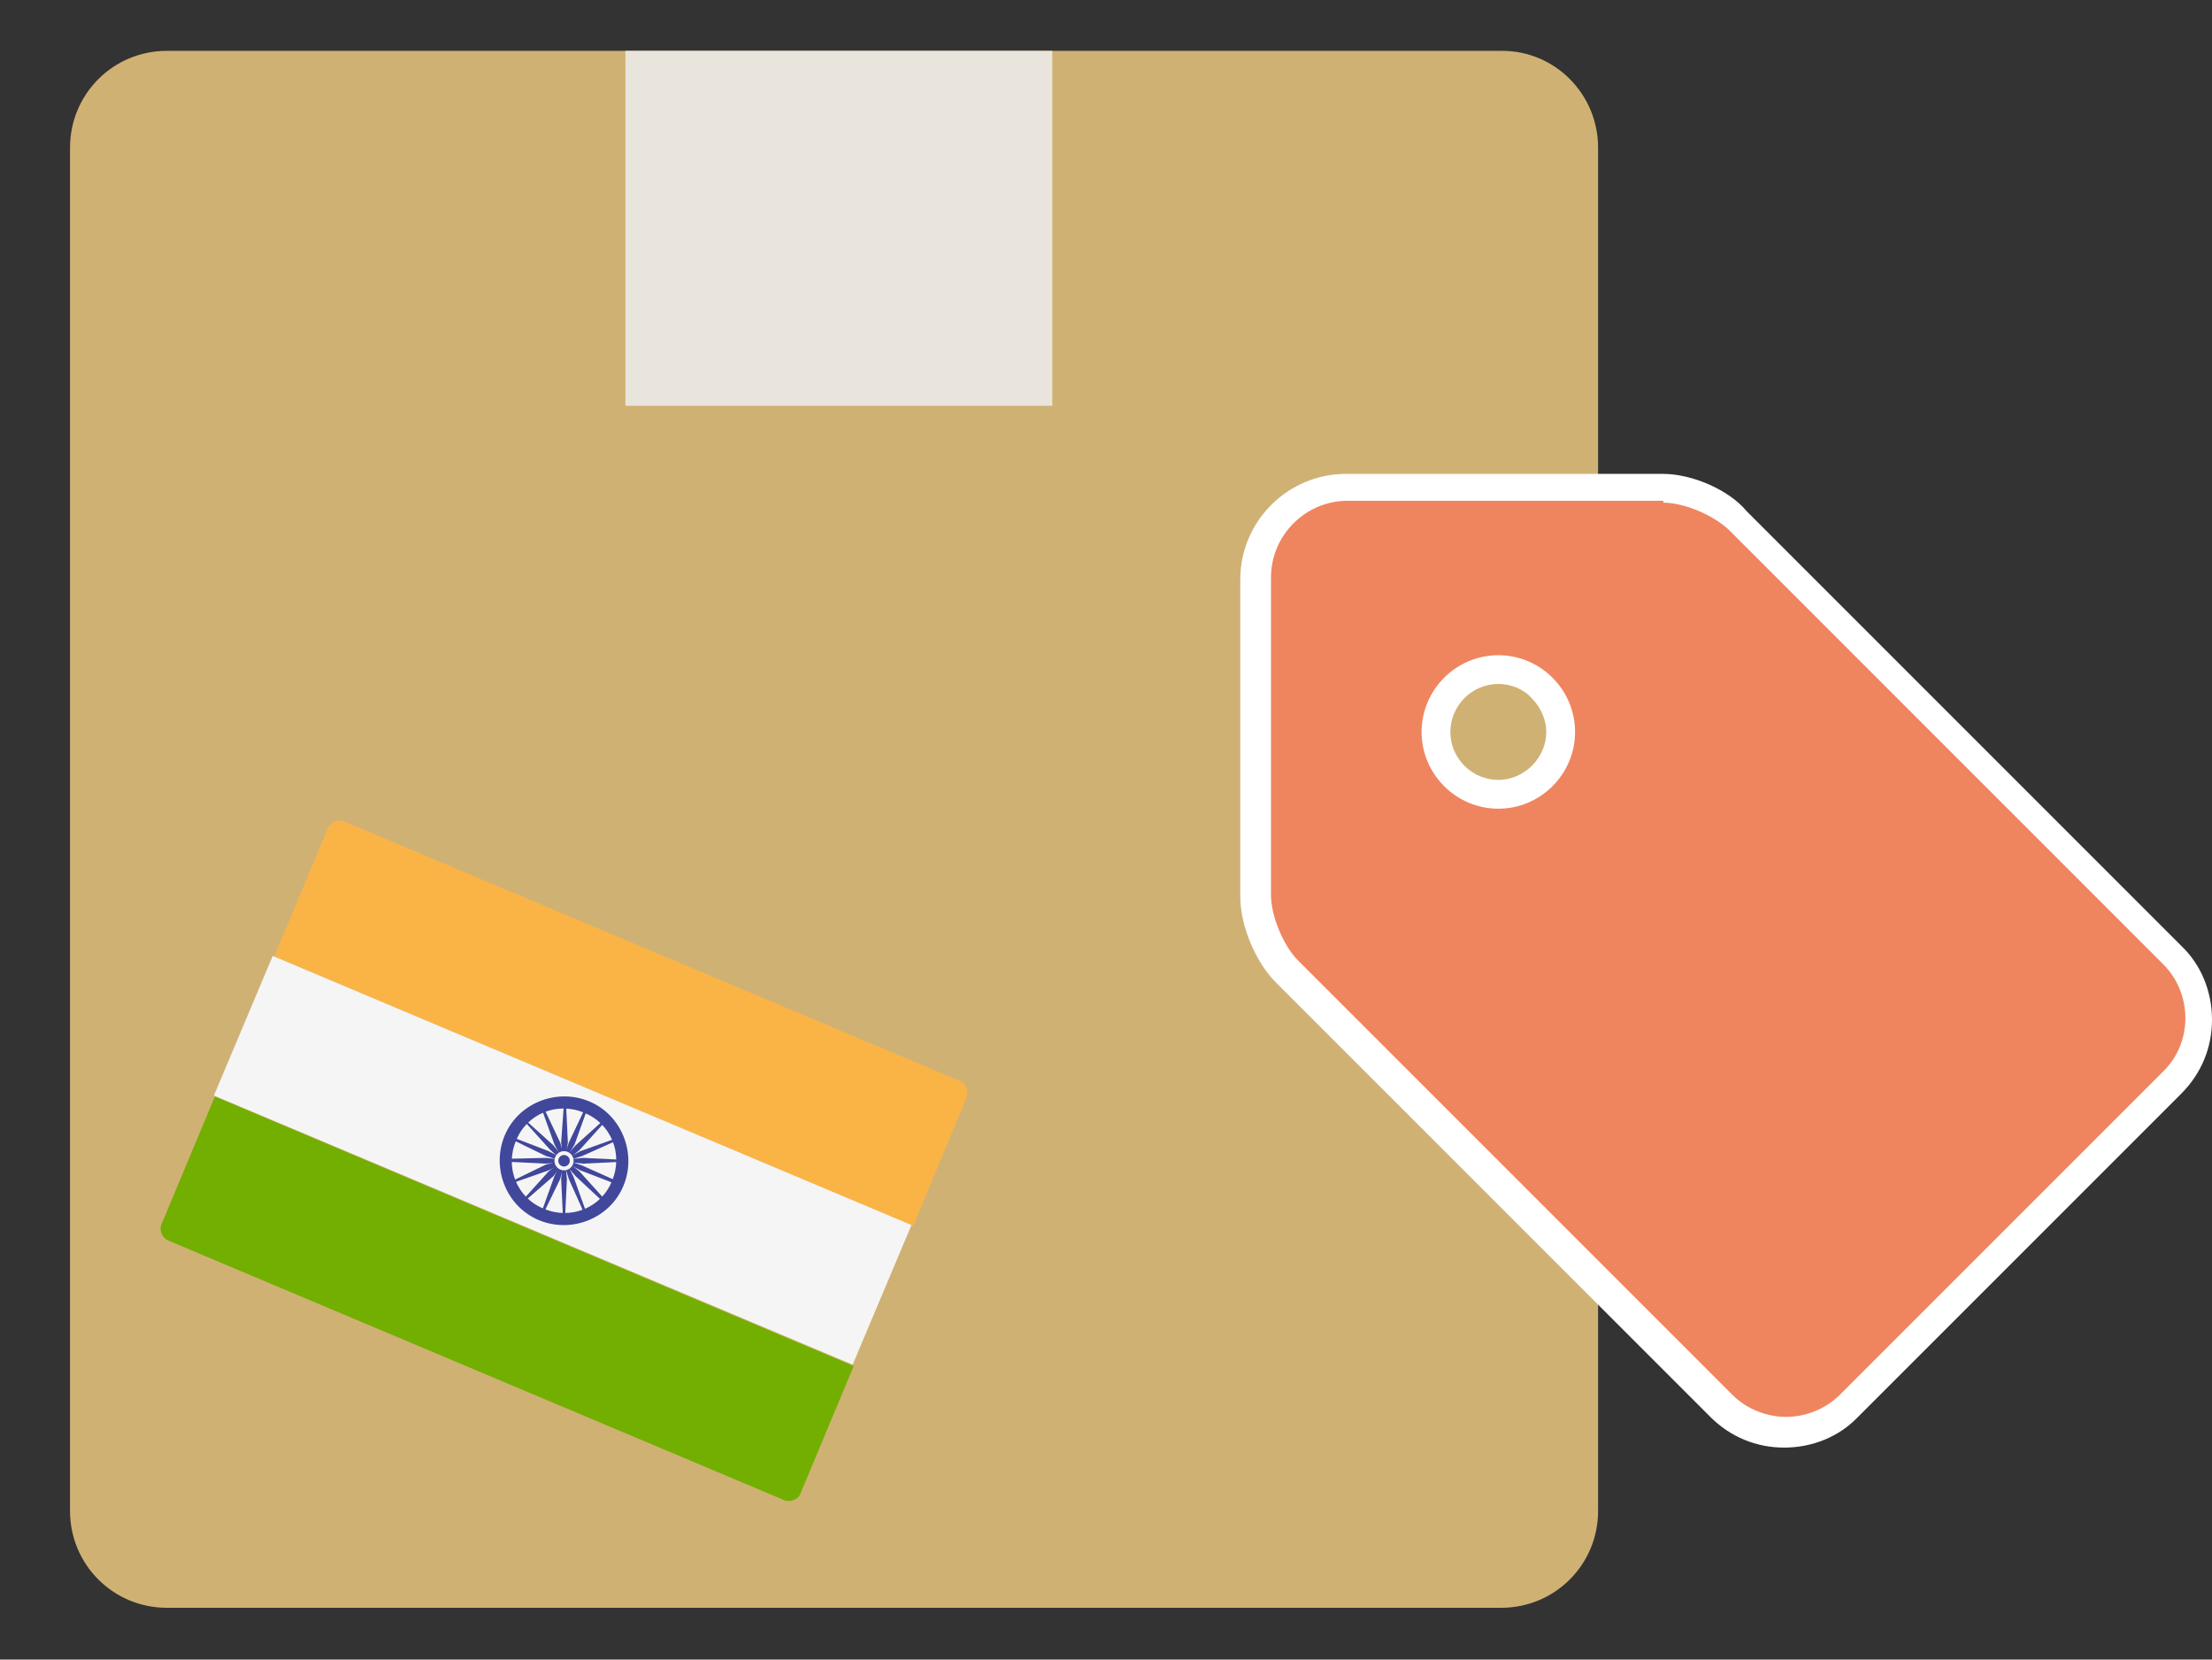 <?xml version="1.0" encoding="UTF-8"?> <svg xmlns="http://www.w3.org/2000/svg" xmlns:xlink="http://www.w3.org/1999/xlink" version="1.1" id="Layer_1" x="0px" y="0px" viewBox="0 0 230.6 173" style="enable-background:new 0 0 230.6 173;" xml:space="preserve"><rect x="0" y="0" width="230.6" height="173" fill="#333333" stroke="none"/> <style type="text/css"> .st0{fill:#D0B174;} .st1{fill:#EAE5DC;} .st2{fill:#EF855F;} .st3{fill:#FFFFFF;} .st4{fill:#FAB446;} .st5{fill:#73AF00;} .st6{fill:#F5F5F5;} .st7{fill:#41479B;} </style> <g> <g> <path id="SVGID_1_" class="st0" d="M156.6,5.3H17.4c-5.6,0-10.1,4.5-10.1,10.1v142.1c0,5.6,4.5,10.1,10.1,10.1h139.1 c5.6,0,10.1-4.5,10.1-10.1V15.4C166.6,9.8,162.1,5.3,156.6,5.3z"></path> </g> </g> <rect x="65.2" y="5.3" class="st1" width="44.5" height="37"></rect> <g> <g> <g> <path class="st2" d="M186.1,149.4c-2.5,0-4.9-1-6.7-2.8l-45.3-45.3c-1.8-1.8-3.3-5.3-3.3-7.8V60.4c0-5.2,4.2-9.5,9.5-9.5h33.1 c2.6,0,6,1.4,7.8,3.3l45.3,45.3c1.8,1.8,2.8,4.2,2.8,6.7s-1,4.9-2.8,6.7l-33.7,33.7C191,148.4,188.6,149.4,186.1,149.4z M156.2,69.8c-3.6,0-6.5,2.9-6.5,6.5s2.9,6.5,6.5,6.5s6.5-2.9,6.5-6.5S159.8,69.8,156.2,69.8z"></path> <path class="st3" d="M173.4,52.4c2.2,0,5.2,1.3,6.8,2.8l45.3,45.3c3.1,3.1,3.1,8.2,0,11.2l-33.7,33.7c-1.5,1.5-3.6,2.3-5.6,2.3 s-4.1-0.8-5.6-2.3l-45.3-45.3c-1.5-1.5-2.8-4.6-2.8-6.8V60.2c0-4.4,3.6-8,8-8h32.9 M156.2,84.3c4.4,0,8-3.6,8-8s-3.6-8-8-8 s-8,3.6-8,8S151.8,84.3,156.2,84.3 M173.4,49.4h-33.1c-6,0-11,4.9-11,11v33.1c0,3,1.6,6.8,3.7,8.9l45.3,45.3 c2.1,2.1,4.8,3.2,7.7,3.2s5.7-1.1,7.7-3.2l33.7-33.7c2.1-2.1,3.2-4.8,3.2-7.7s-1.1-5.7-3.2-7.7l-45.3-45.3 C180.2,51,176.3,49.4,173.4,49.4L173.4,49.4z M156.2,81.3c-2.7,0-5-2.2-5-5c0-2.7,2.2-5,5-5l0,0c1.3,0,2.6,0.5,3.5,1.5 c0.9,0.9,1.5,2.2,1.5,3.5C161.2,79,158.9,81.3,156.2,81.3L156.2,81.3z"></path> </g> </g> </g> <path class="st4" d="M95.2,127.8L28.6,99.7l5.6-13.4c0.3-0.6,1-0.9,1.6-0.7l64.3,27.1c0.6,0.3,0.9,1,0.7,1.6L95.2,127.8L95.2,127.8z "></path> <path class="st5" d="M81.8,156.4l-64.3-27.1c-0.6-0.3-0.9-1-0.7-1.6l5.6-13.4L89,142.4l-5.6,13.4C83.2,156.3,82.4,156.6,81.8,156.4z "></path> <rect x="50.9" y="84.8" transform="matrix(0.388 -0.921 0.921 0.388 -75.549 128.177)" class="st6" width="15.8" height="72.3"></rect> <g> <path class="st7" d="M56.2,127.2c-3.4-1.4-5-5.4-3.6-8.8s5.4-5,8.8-3.6s5,5.4,3.6,8.8S59.6,128.6,56.2,127.2z M60.9,116 c-2.8-1.2-6,0.1-7.1,2.9c-1.2,2.8,0.1,6,2.9,7.1c2.8,1.2,6-0.1,7.1-2.9C65,120.3,63.7,117.1,60.9,116z"></path> <circle class="st7" cx="58.8" cy="121" r="0.8"></circle> <polygon class="st7" points="58.8,121.1 56.9,120.5 53.2,118.7 53.3,118.5 57.2,120 58.9,120.9 "></polygon> <polygon class="st7" points="58.8,121.1 60.5,122 64.4,123.5 64.5,123.2 60.7,121.5 58.9,120.9 "></polygon> <polygon class="st7" points="58.7,120.9 59.3,119.1 61.1,115.3 61.3,115.4 59.9,119.3 58.9,121 "></polygon> <polygon class="st7" points="58.7,120.9 57.8,122.6 56.4,126.5 56.6,126.6 58.4,122.9 58.9,121 "></polygon> <polygon class="st7" points="58.7,121 57.8,119.3 56.4,115.4 56.6,115.3 58.4,119.1 58.9,120.9 "></polygon> <polygon class="st7" points="58.7,121 59.3,122.9 61,126.7 61.2,126.6 59.8,122.7 58.9,120.9 "></polygon> <polygon class="st7" points="58.8,120.9 60.5,120 64.4,118.6 64.5,118.8 60.7,120.5 58.9,121.1 "></polygon> <polygon class="st7" points="58.8,120.9 56.9,121.4 53.2,123.2 53.2,123.4 57.2,122 58.9,121.1 "></polygon> <polygon class="st7" points="58.8,121.1 56.9,121.3 52.8,121.1 52.8,120.8 56.9,120.7 58.8,120.9 "></polygon> <polygon class="st7" points="58.8,121.1 60.8,121.3 64.9,121.1 64.9,120.9 60.8,120.7 58.8,120.9 "></polygon> <polygon class="st7" points="58.7,121 58.5,119.1 58.8,114.9 59,114.9 59.2,119.1 58.9,121 "></polygon> <polygon class="st7" points="58.7,121 58.5,122.9 58.7,127.1 58.9,127.1 59.1,122.9 58.9,121 "></polygon> <polygon class="st7" points="58.7,121.1 57.3,119.8 54.5,116.7 54.6,116.6 57.7,119.4 58.9,120.9 "></polygon> <polygon class="st7" points="58.7,121.1 60,122.6 63,125.4 63.2,125.2 60.4,122.1 58.9,120.9 "></polygon> <polygon class="st7" points="58.7,120.9 60,119.4 63.1,116.6 63.2,116.8 60.4,119.9 58.9,121.1 "></polygon> <polygon class="st7" points="58.7,120.9 57.2,122.1 54.4,125.2 54.6,125.3 57.7,122.6 58.9,121.1 "></polygon> </g> <circle class="st6" cx="58.8" cy="121" r="1"></circle> <circle class="st7" cx="58.8" cy="121" r="0.6"></circle> </svg> 